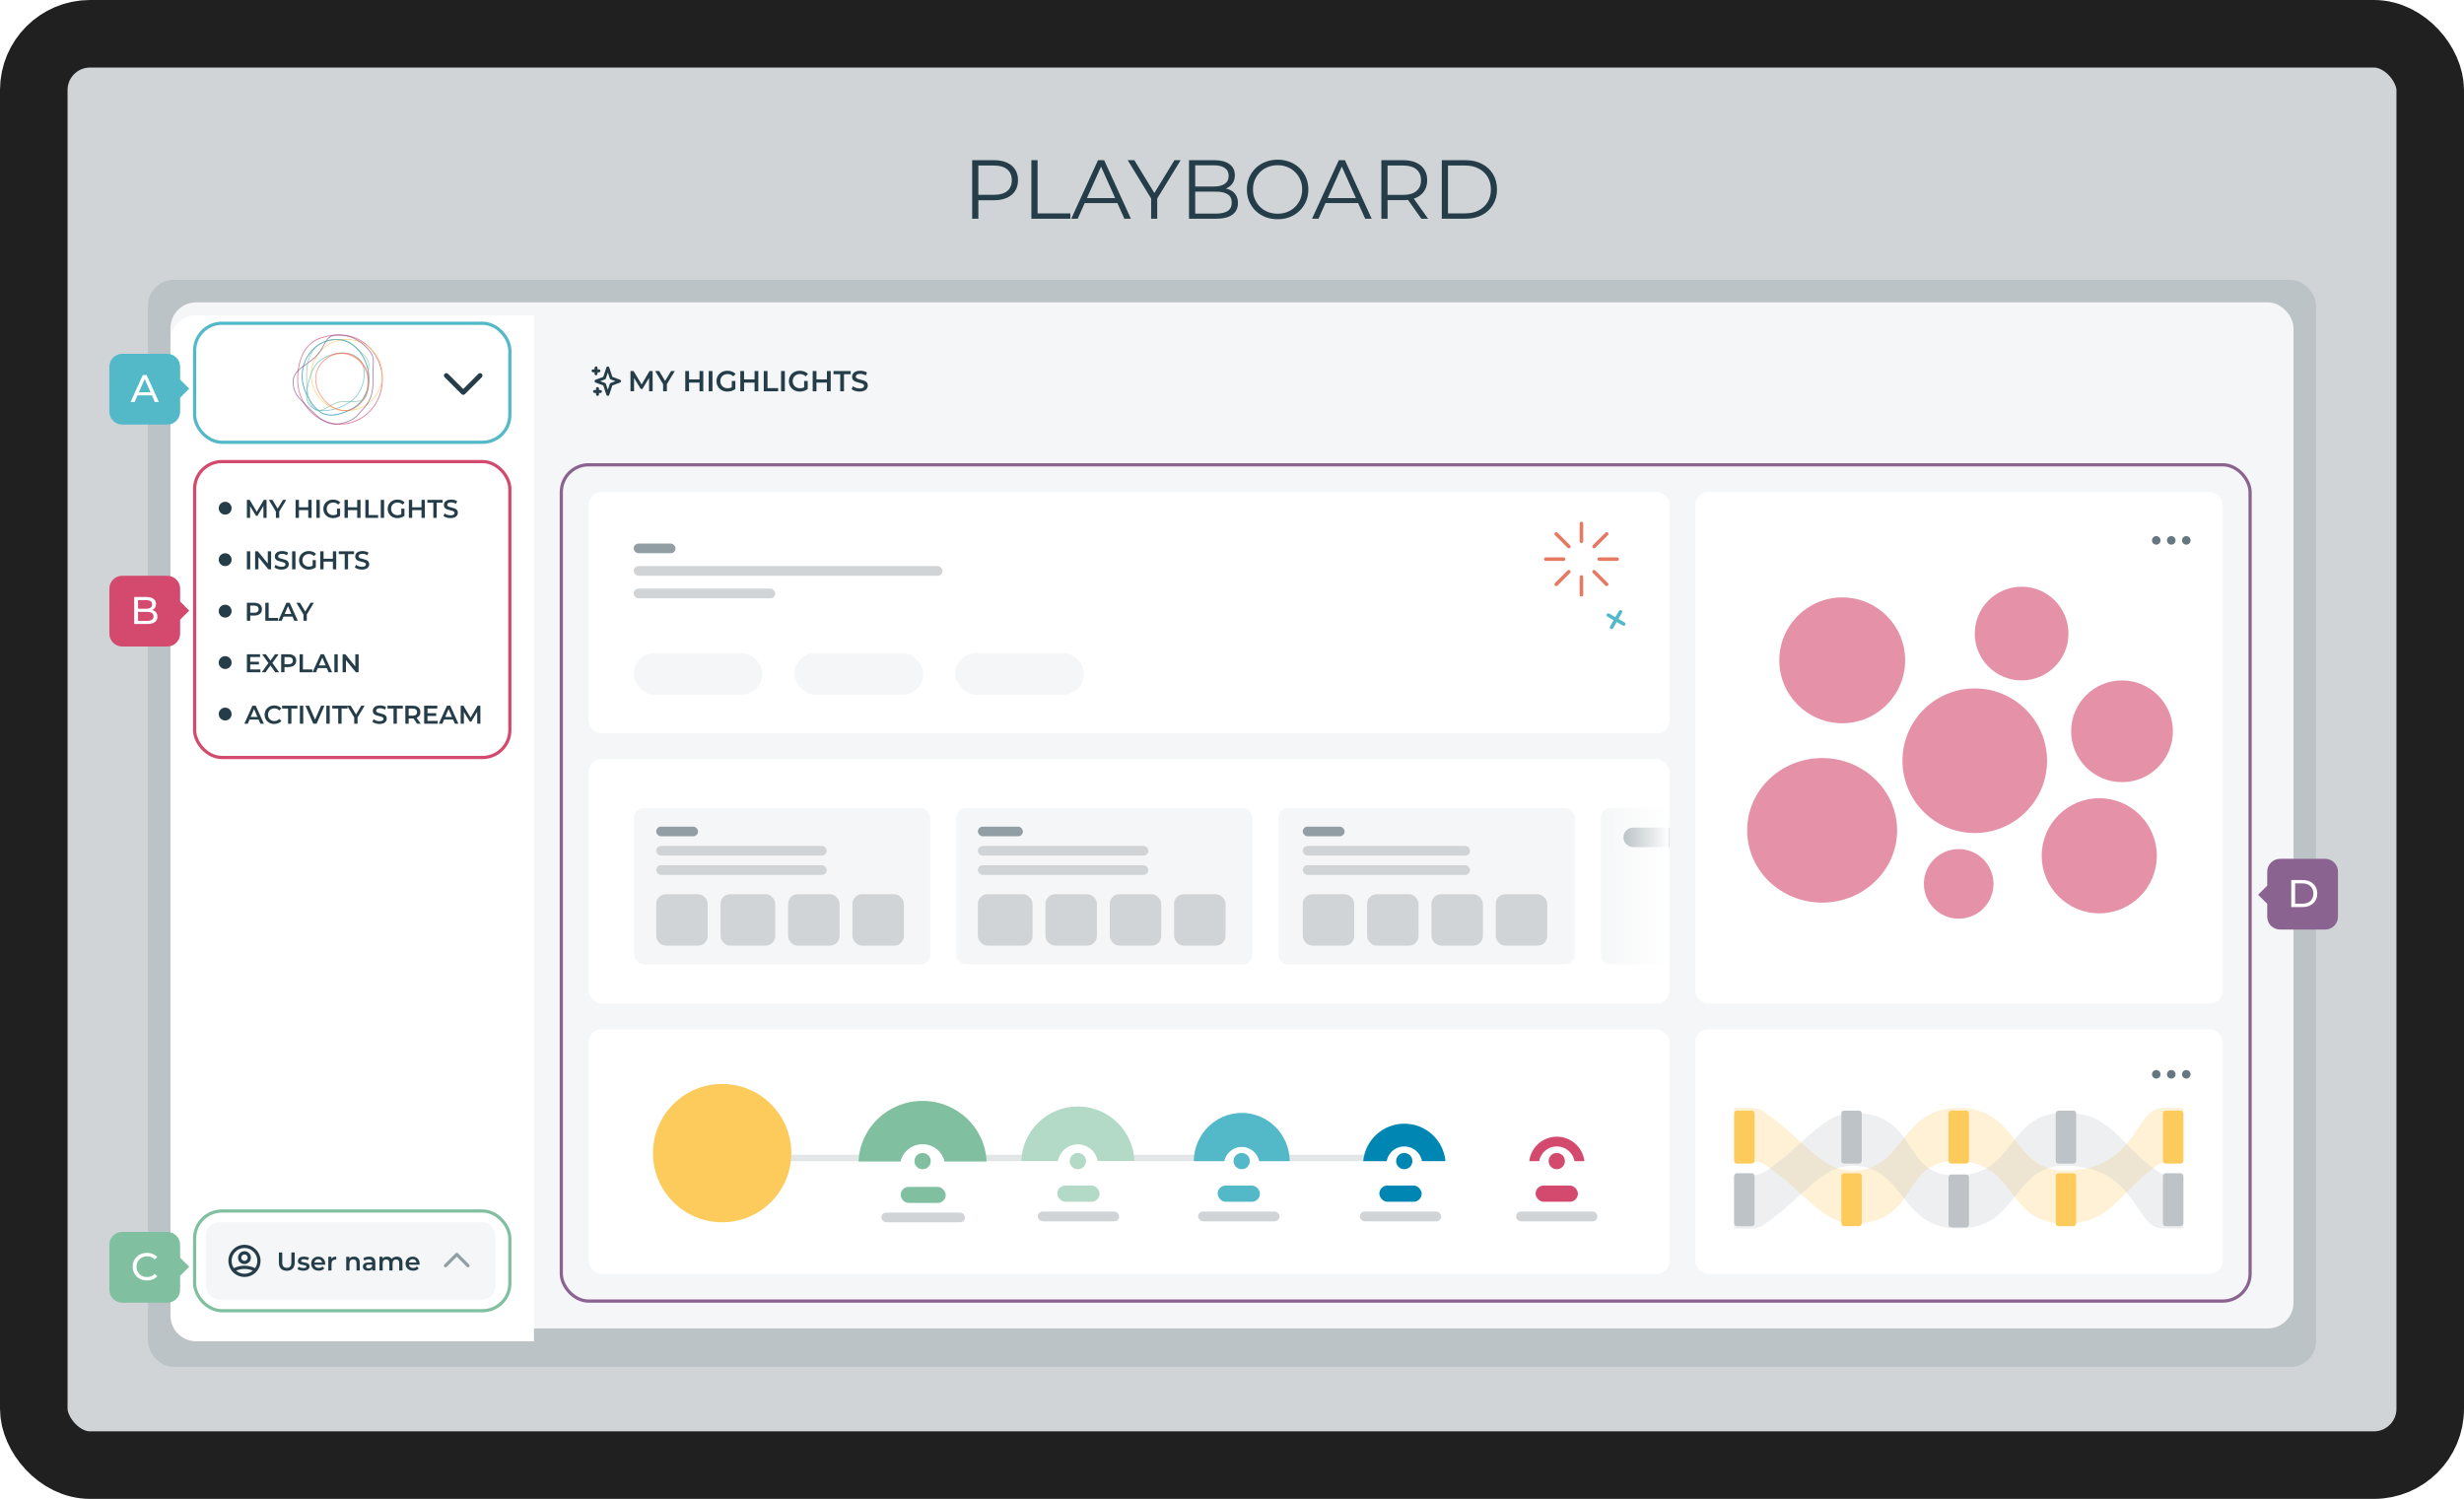 <svg width="766" height="466" viewBox="0 0 766 466" fill="none" xmlns="http://www.w3.org/2000/svg">
<g clip-path="url(#clip0_2134_7922)">
<g filter="url(#filter0_d_2134_7922)">
<rect x="15" y="15" width="735" height="437" rx="8" fill="#D0D4D7"/>
</g>
<rect x="10.5" y="10.5" width="745" height="445" rx="17.5" stroke="#202020" stroke-width="21"/>
<g opacity="0.18" filter="url(#filter1_f_2134_7922)">
<rect x="46" y="87" width="674" height="338" rx="8" fill="#66777F"/>
</g>
<rect x="53" y="94" width="660" height="319" rx="8" fill="#F5F6F7"/>
<path fill-rule="evenodd" clip-rule="evenodd" d="M722.828 289C725.038 289 726.828 287.209 726.828 285L726.828 271C726.828 268.791 725.038 267 722.828 267L708.828 267C706.619 267 704.828 268.791 704.828 271L704.828 275.343L702 278.172L704.828 281L704.828 285C704.828 287.209 706.619 289 708.828 289L722.828 289Z" fill="#8B6391"/>
<path d="M712.303 282V273.6H715.843C716.739 273.6 717.527 273.776 718.207 274.128C718.895 274.48 719.427 274.972 719.803 275.604C720.187 276.236 720.379 276.968 720.379 277.8C720.379 278.632 720.187 279.364 719.803 279.996C719.427 280.628 718.895 281.12 718.207 281.472C717.527 281.824 716.739 282 715.843 282H712.303ZM713.503 280.956H715.771C716.467 280.956 717.067 280.824 717.571 280.56C718.083 280.296 718.479 279.928 718.759 279.456C719.039 278.976 719.179 278.424 719.179 277.8C719.179 277.168 719.039 276.616 718.759 276.144C718.479 275.672 718.083 275.304 717.571 275.04C717.067 274.776 716.467 274.644 715.771 274.644H713.503V280.956Z" fill="white"/>
<g filter="url(#filter2_d_2134_7922)">
<path d="M53 102C53 97.582 56.582 94 61 94H166V413H61C56.582 413 53 409.418 53 405V102Z" fill="white"/>
</g>
<g opacity="0.984">
<g style="mix-blend-mode:multiply" opacity="0.71">
<path fill-rule="evenodd" clip-rule="evenodd" d="M96.295 127.899C98.789 130.525 102.172 132 105.7 132C109.229 132.01 112.615 130.533 115.104 127.9C118.908 123.896 120.046 117.875 117.987 112.643C115.929 107.412 111.079 104.001 105.7 104C104.042 104 102.392 104.194 100.93 104.564C99.203 104.997 97.794 105.651 96.743 106.508C95.252 107.721 94.124 109.416 93.386 111.539C92.732 113.426 92.4 115.6 92.4 118C92.4 121.713 93.801 125.273 96.295 127.899ZM100.988 104.833C102.432 104.47 104.061 104.277 105.7 104.277C110.973 104.277 115.727 107.621 117.745 112.749C119.762 117.877 118.646 123.779 114.917 127.704C111.188 131.628 105.58 132.801 100.709 130.677C95.837 128.552 92.662 123.548 92.662 117.997C92.662 115.633 92.989 113.491 93.633 111.634C94.353 109.56 95.453 107.909 96.902 106.727C97.923 105.893 99.297 105.258 100.988 104.833Z" fill="#D4496F"/>
</g>
<g style="mix-blend-mode:multiply" opacity="0.71">
<path fill-rule="evenodd" clip-rule="evenodd" d="M96.6 116.6C96.6 122.775 101.624 127.8 107.8 127.8C113.976 127.8 119 122.775 119 116.6C119 110.425 113.976 105.4 107.8 105.4C101.624 105.4 96.6 110.424 96.6 116.6ZM96.862 116.602C96.862 110.57 101.77 105.664 107.8 105.664C113.83 105.664 118.738 110.57 118.738 116.602C118.738 122.634 113.832 127.54 107.8 127.54C101.768 127.54 96.862 122.634 96.862 116.602Z" fill="#FCCB5A"/>
</g>
<g style="mix-blend-mode:multiply" opacity="0.71">
<path fill-rule="evenodd" clip-rule="evenodd" d="M102.446 131.722C103.085 131.907 103.747 132.001 104.411 132C105.889 132 107.489 131.553 109.38 130.637C110.486 130.1 111.276 129.19 112.112 128.225L112.126 128.21C112.434 127.853 112.753 127.485 113.091 127.135C116.098 124.013 116.231 120.366 116.098 116.265C116.068 115.336 116.112 114.542 116.151 113.841L116.151 113.84C116.268 111.72 116.346 110.319 114.255 108.149C111.456 105.24 108.605 104 104.732 104C102.277 104 101.501 105.441 100.516 107.27L100.515 107.272L100.511 107.28C99.96 108.299 99.334 109.457 98.295 110.529C97.394 111.466 96.306 112.237 95.254 112.983C93.112 114.499 91.088 115.932 91.005 118.486C90.893 121.968 92.569 123.624 94.887 125.914L94.892 125.919C94.936 125.963 94.981 126.007 95.025 126.052C95.421 126.444 95.829 126.848 96.254 127.288C98.731 129.859 100.583 131.185 102.446 131.722ZM100.749 107.398C101.692 105.653 102.436 104.276 104.732 104.276C106.662 104.276 108.25 104.57 109.73 105.204C111.234 105.848 112.653 106.875 114.067 108.342C116.074 110.424 116.003 111.703 115.886 113.822L115.886 113.823C115.846 114.529 115.802 115.33 115.833 116.272C115.894 118.145 115.917 120.129 115.522 121.981C115.1 123.943 114.27 125.517 112.903 126.935C112.561 127.29 112.239 127.661 111.928 128.02L111.926 128.023C111.104 128.971 110.327 129.866 109.267 130.382C106.572 131.694 104.491 132.026 102.516 131.456C100.701 130.933 98.884 129.628 96.441 127.093C95.975 126.609 95.53 126.169 95.098 125.743L95.075 125.719C92.804 123.476 91.164 121.855 91.273 118.495C91.35 116.083 93.318 114.689 95.4 113.215L95.405 113.211L95.407 113.209C96.47 112.457 97.568 111.679 98.487 110.726C99.534 109.641 100.164 108.479 100.721 107.451L100.746 107.404L100.749 107.398Z" fill="#895091"/>
</g>
<g style="mix-blend-mode:multiply" opacity="0.71">
<path fill-rule="evenodd" clip-rule="evenodd" d="M100.23 128.632C101.046 129.01 101.961 129.2 102.96 129.2C103.542 129.197 104.121 129.139 104.693 129.026C106.043 128.766 107.531 128.22 109.243 127.356C111.801 126.065 113.633 123.744 114.399 120.819C115.138 117.999 114.849 114.876 113.583 112.024C112.336 109.212 110.302 107.102 107.857 106.081C105.372 105.046 102.579 105.195 99.99 106.501C94.598 109.221 92.288 116.115 94.838 121.862C95.299 122.899 96.063 124.429 97.089 125.816C98.105 127.19 99.162 128.138 100.23 128.632ZM100.1 106.749C101.516 106.035 102.994 105.675 104.446 105.675C105.58 105.673 106.706 105.898 107.763 106.339C110.148 107.333 112.131 109.394 113.351 112.14C114.589 114.932 114.874 117.987 114.151 120.743C113.404 123.59 111.622 125.849 109.133 127.105C107.441 127.959 105.975 128.497 104.647 128.754C103.006 129.07 101.554 128.943 100.332 128.377C97.701 127.159 95.776 123.332 95.071 121.743C93.874 119.043 93.731 115.947 94.674 113.135C95.617 110.323 97.569 108.026 100.1 106.749Z" fill="#0085B1"/>
</g>
<g style="mix-blend-mode:multiply" opacity="0.71">
<path fill-rule="evenodd" clip-rule="evenodd" d="M97.301 126.893C97.847 127.549 98.443 127.8 99.074 127.8C100.049 127.8 101.109 127.202 102.209 126.582L102.239 126.565C103.532 125.829 105 124.994 106.536 124.994H107.628C110.741 125.007 112.456 125.012 113.412 124.001C114.321 123.042 114.484 121.21 114.484 117.946C114.484 116.837 114.585 115.953 114.674 115.172L114.674 115.169L114.674 115.168C114.898 113.207 115.033 112.027 113.162 110.237C112.828 109.917 112.489 109.577 112.161 109.249L112.153 109.241C110.269 107.352 108.321 105.4 105.542 105.4C102.082 105.4 99.46 106.345 97.749 108.216C96.058 110.064 95.2 112.881 95.2 116.59C95.2 119.31 95.2 124.372 97.301 126.893ZM95.458 116.59C95.458 109.242 98.757 105.67 105.542 105.67C108.219 105.67 110.129 107.584 111.976 109.436L111.977 109.436L112.016 109.475C112.335 109.795 112.665 110.125 112.991 110.437C114.763 112.131 114.641 113.197 114.42 115.134C114.33 115.922 114.228 116.817 114.228 117.943C114.228 121.062 114.069 122.919 113.232 123.805C112.35 124.737 110.676 124.731 107.633 124.72L107.629 124.72C107.283 124.717 106.917 124.717 106.536 124.717C104.939 124.717 103.444 125.566 102.125 126.316L102.116 126.321L102.112 126.323C101.205 126.839 100.349 127.325 99.571 127.48C98.73 127.649 98.069 127.405 97.493 126.712C95.458 124.27 95.458 119.273 95.458 116.59Z" fill="#80BFA0"/>
</g>
<g style="mix-blend-mode:multiply" opacity="0.71">
<path fill-rule="evenodd" clip-rule="evenodd" d="M96.364 126.303C97.365 127.293 98.85 127.8 100.67 127.8C101.554 127.793 102.436 127.69 103.298 127.493C105.944 126.912 108.579 125.571 110.176 123.993C111.747 122.44 112.905 120.098 113.274 117.726C113.681 115.113 113.095 112.873 111.624 111.419C110.166 109.979 107.805 109.349 105.146 109.691C102.668 110.01 100.259 111.118 98.702 112.657C97.884 113.461 97.25 114.431 96.845 115.499C95.68 118.56 94.069 124.035 96.364 126.303ZM105.182 109.947C105.633 109.888 106.087 109.859 106.542 109.858C108.549 109.859 110.292 110.469 111.437 111.604C112.848 112.998 113.408 115.158 113.014 117.688C112.653 120.008 111.522 122.297 109.989 123.812C108.428 125.355 105.842 126.67 103.244 127.241C102.4 127.435 101.538 127.536 100.672 127.545C98.402 127.545 97.155 126.717 96.551 126.121C95.585 125.165 95.258 123.476 95.585 121.102C95.862 119.093 96.557 116.994 97.091 115.59C97.484 114.556 98.097 113.618 98.889 112.839C100.407 111.34 102.759 110.259 105.182 109.947ZM106.542 109.858C106.542 109.858 106.542 109.858 106.542 109.858H106.54C106.541 109.858 106.541 109.858 106.542 109.858Z" fill="#53B8C8"/>
</g>
<g style="mix-blend-mode:multiply" opacity="0.71">
<path fill-rule="evenodd" clip-rule="evenodd" d="M106.52 127.767C106.742 127.789 106.963 127.8 107.181 127.8C109.034 127.8 110.745 127.004 112.164 125.465C114.398 123.16 115.302 119.726 114.527 116.493C113.753 113.259 111.42 110.734 108.433 109.895C105.446 109.056 102.274 110.036 100.145 112.454C98.56 114.17 97.83 116.288 98.033 118.58C98.225 120.718 99.243 122.887 100.898 124.68C102.554 126.473 104.551 127.569 106.52 127.767ZM100.323 112.649C101.866 110.968 103.966 110.025 106.154 110.031L106.155 110.033C109.491 110.033 112.498 112.208 113.774 115.544C115.05 118.881 114.344 122.721 111.985 125.274C110.454 126.931 108.574 127.7 106.542 127.496C104.632 127.302 102.693 126.237 101.076 124.486C99.46 122.736 98.468 120.629 98.284 118.553C98.088 116.348 98.793 114.306 100.323 112.649Z" fill="#FF6E4D"/>
</g>
</g>
<path d="M302.226 68V49.8H309.038C310.58 49.8 311.906 50.051 313.016 50.554C314.125 51.039 314.974 51.75 315.564 52.686C316.17 53.605 316.474 54.723 316.474 56.04C316.474 57.323 316.17 58.432 315.564 59.368C314.974 60.287 314.125 60.997 313.016 61.5C311.906 62.003 310.58 62.254 309.038 62.254H303.292L304.15 61.344V68H302.226ZM304.15 61.5L303.292 60.564H308.986C310.806 60.564 312.184 60.174 313.12 59.394C314.073 58.597 314.55 57.479 314.55 56.04C314.55 54.584 314.073 53.457 313.12 52.66C312.184 51.863 310.806 51.464 308.986 51.464H303.292L304.15 50.554V61.5ZM320.634 68V49.8H322.558V66.336H332.75V68H320.634ZM333.032 68L341.352 49.8H343.25L351.57 68H349.542L341.898 50.918H342.678L335.034 68H333.032ZM336.308 63.138L336.88 61.578H347.462L348.034 63.138H336.308ZM357.857 68V61.24L358.299 62.436L350.577 49.8H352.631L359.417 60.902H358.325L365.111 49.8H367.035L359.313 62.436L359.755 61.24V68H357.857ZM369.638 68V49.8H377.49C379.518 49.8 381.086 50.207 382.196 51.022C383.322 51.837 383.886 52.989 383.886 54.48C383.886 55.468 383.652 56.3 383.184 56.976C382.733 57.652 382.109 58.163 381.312 58.51C380.532 58.857 379.674 59.03 378.738 59.03L379.18 58.406C380.341 58.406 381.338 58.588 382.17 58.952C383.019 59.299 383.678 59.827 384.146 60.538C384.614 61.231 384.848 62.098 384.848 63.138C384.848 64.681 384.276 65.877 383.132 66.726C382.005 67.575 380.298 68 378.01 68H369.638ZM371.562 66.414H377.984C379.578 66.414 380.8 66.145 381.65 65.608C382.499 65.053 382.924 64.178 382.924 62.982C382.924 61.803 382.499 60.945 381.65 60.408C380.8 59.853 379.578 59.576 377.984 59.576H371.354V57.99H377.36C378.816 57.99 379.942 57.713 380.74 57.158C381.554 56.603 381.962 55.78 381.962 54.688C381.962 53.579 381.554 52.755 380.74 52.218C379.942 51.663 378.816 51.386 377.36 51.386H371.562V66.414ZM397.195 68.156C395.826 68.156 394.552 67.931 393.373 67.48C392.212 67.012 391.198 66.362 390.331 65.53C389.482 64.681 388.815 63.701 388.329 62.592C387.861 61.465 387.627 60.235 387.627 58.9C387.627 57.565 387.861 56.343 388.329 55.234C388.815 54.107 389.482 53.128 390.331 52.296C391.198 51.447 392.212 50.797 393.373 50.346C394.535 49.878 395.809 49.644 397.195 49.644C398.565 49.644 399.83 49.878 400.991 50.346C402.153 50.797 403.158 51.438 404.007 52.27C404.874 53.102 405.541 54.081 406.009 55.208C406.495 56.335 406.737 57.565 406.737 58.9C406.737 60.235 406.495 61.465 406.009 62.592C405.541 63.719 404.874 64.698 404.007 65.53C403.158 66.362 402.153 67.012 400.991 67.48C399.83 67.931 398.565 68.156 397.195 68.156ZM397.195 66.44C398.287 66.44 399.293 66.258 400.211 65.894C401.147 65.513 401.953 64.984 402.629 64.308C403.323 63.615 403.86 62.817 404.241 61.916C404.623 60.997 404.813 59.992 404.813 58.9C404.813 57.808 404.623 56.811 404.241 55.91C403.86 54.991 403.323 54.194 402.629 53.518C401.953 52.825 401.147 52.296 400.211 51.932C399.293 51.551 398.287 51.36 397.195 51.36C396.103 51.36 395.089 51.551 394.153 51.932C393.217 52.296 392.403 52.825 391.709 53.518C391.033 54.194 390.496 54.991 390.097 55.91C389.716 56.811 389.525 57.808 389.525 58.9C389.525 59.975 389.716 60.971 390.097 61.89C390.496 62.809 391.033 63.615 391.709 64.308C392.403 64.984 393.217 65.513 394.153 65.894C395.089 66.258 396.103 66.44 397.195 66.44ZM407.884 68L416.204 49.8H418.102L426.422 68H424.394L416.75 50.918H417.53L409.886 68H407.884ZM411.16 63.138L411.732 61.578H422.314L422.886 63.138H411.16ZM429.433 68V49.8H436.245C437.787 49.8 439.113 50.051 440.223 50.554C441.332 51.039 442.181 51.75 442.771 52.686C443.377 53.605 443.681 54.723 443.681 56.04C443.681 57.323 443.377 58.432 442.771 59.368C442.181 60.287 441.332 60.997 440.223 61.5C439.113 61.985 437.787 62.228 436.245 62.228H430.499L431.357 61.344V68H429.433ZM441.861 68L437.181 61.396H439.261L443.967 68H441.861ZM431.357 61.5L430.499 60.59H436.193C438.013 60.59 439.391 60.191 440.327 59.394C441.28 58.597 441.757 57.479 441.757 56.04C441.757 54.584 441.28 53.457 440.327 52.66C439.391 51.863 438.013 51.464 436.193 51.464H430.499L431.357 50.554V61.5ZM448.222 68V49.8H455.632C457.573 49.8 459.272 50.19 460.728 50.97C462.201 51.733 463.345 52.799 464.16 54.168C464.974 55.537 465.382 57.115 465.382 58.9C465.382 60.685 464.974 62.263 464.16 63.632C463.345 65.001 462.201 66.076 460.728 66.856C459.272 67.619 457.573 68 455.632 68H448.222ZM450.146 66.336H455.528C457.14 66.336 458.535 66.024 459.714 65.4C460.91 64.759 461.837 63.883 462.496 62.774C463.154 61.647 463.484 60.356 463.484 58.9C463.484 57.427 463.154 56.135 462.496 55.026C461.837 53.917 460.91 53.05 459.714 52.426C458.535 51.785 457.14 51.464 455.528 51.464H450.146V66.336Z" fill="#243D48"/>
<g filter="url(#filter3_d_2134_7922)">
<rect x="183" y="153" width="336" height="75" rx="4" fill="white"/>
</g>
<path fill-rule="evenodd" clip-rule="evenodd" d="M505.262 194.283C505.109 194.548 504.77 194.639 504.505 194.486L499.706 191.715C499.441 191.562 499.35 191.223 499.503 190.958C499.656 190.693 499.995 190.603 500.26 190.756L505.059 193.526C505.324 193.679 505.415 194.018 505.262 194.283Z" fill="#53B9C9"/>
<path fill-rule="evenodd" clip-rule="evenodd" d="M504.045 189.741C504.31 189.895 504.401 190.233 504.248 190.498L501.477 195.297C501.324 195.562 500.985 195.653 500.72 195.5C500.455 195.347 500.365 195.008 500.518 194.743L503.288 189.944C503.441 189.679 503.78 189.588 504.045 189.741Z" fill="#53B9C9"/>
<path fill-rule="evenodd" clip-rule="evenodd" d="M491.637 162.19C491.943 162.19 492.191 162.439 492.191 162.745L492.191 168.286C492.191 168.592 491.943 168.84 491.637 168.84C491.331 168.84 491.083 168.592 491.083 168.286L491.083 162.745C491.083 162.439 491.331 162.19 491.637 162.19Z" fill="#E67962"/>
<path fill-rule="evenodd" clip-rule="evenodd" d="M491.637 178.814C491.943 178.814 492.191 179.063 492.191 179.369L492.191 184.91C492.191 185.216 491.943 185.464 491.637 185.464C491.331 185.464 491.083 185.216 491.083 184.91L491.083 179.369C491.083 179.063 491.331 178.814 491.637 178.814Z" fill="#E67962"/>
<path fill-rule="evenodd" clip-rule="evenodd" d="M503.274 173.827C503.274 174.133 503.026 174.381 502.72 174.381L497.178 174.381C496.872 174.381 496.624 174.133 496.624 173.827C496.624 173.521 496.872 173.273 497.178 173.273L502.72 173.273C503.026 173.273 503.274 173.521 503.274 173.827Z" fill="#E67962"/>
<path fill-rule="evenodd" clip-rule="evenodd" d="M486.65 173.827C486.65 174.133 486.402 174.381 486.096 174.381L480.554 174.381C480.248 174.381 480 174.133 480 173.827C480 173.521 480.248 173.273 480.554 173.273L486.096 173.273C486.402 173.273 486.65 173.521 486.65 173.827Z" fill="#E67962"/>
<path fill-rule="evenodd" clip-rule="evenodd" d="M499.866 165.599C500.082 165.815 500.082 166.166 499.866 166.383L495.947 170.301C495.731 170.517 495.38 170.517 495.164 170.301C494.947 170.085 494.947 169.734 495.164 169.517L499.082 165.599C499.298 165.382 499.649 165.382 499.866 165.599Z" fill="#E67962"/>
<path fill-rule="evenodd" clip-rule="evenodd" d="M488.111 177.354C488.327 177.57 488.327 177.921 488.111 178.137L484.192 182.056C483.976 182.272 483.625 182.272 483.409 182.056C483.192 181.839 483.192 181.489 483.409 181.272L487.327 177.354C487.543 177.137 487.894 177.137 488.111 177.354Z" fill="#E67962"/>
<path fill-rule="evenodd" clip-rule="evenodd" d="M499.865 182.056C499.649 182.272 499.298 182.272 499.082 182.056L495.163 178.138C494.947 177.921 494.947 177.57 495.163 177.354C495.38 177.137 495.731 177.137 495.947 177.354L499.865 181.272C500.082 181.489 500.082 181.84 499.865 182.056Z" fill="#E67962"/>
<path fill-rule="evenodd" clip-rule="evenodd" d="M488.111 170.301C487.894 170.517 487.543 170.517 487.327 170.301L483.409 166.383C483.192 166.166 483.192 165.815 483.409 165.599C483.625 165.383 483.976 165.383 484.192 165.599L488.111 169.517C488.327 169.734 488.327 170.085 488.111 170.301Z" fill="#E67962"/>
<g filter="url(#filter4_d_2134_7922)">
<rect x="183" y="236" width="336" height="76" rx="4" fill="white"/>
</g>
<g filter="url(#filter5_d_2134_7922)">
<rect x="183" y="320" width="336" height="76" rx="4" fill="white"/>
</g>
<g filter="url(#filter6_d_2134_7922)">
<rect x="527" y="320" width="164" height="76" rx="4" fill="white"/>
</g>
<g filter="url(#filter7_d_2134_7922)">
<rect x="527" y="153" width="164" height="159" rx="4" fill="white"/>
</g>
<circle cx="572.704" cy="205.295" r="19.561" fill="#E592A9"/>
<circle cx="659.687" cy="227.353" r="15.815" fill="#E592A9"/>
<ellipse cx="566.461" cy="258.151" rx="23.306" ry="22.474" fill="#E592A9"/>
<circle cx="613.906" cy="236.509" r="22.474" fill="#E592A9"/>
<circle cx="628.473" cy="196.971" r="14.566" fill="#E592A9"/>
<circle cx="608.912" cy="274.798" r="10.821" fill="#E592A9"/>
<circle cx="652.612" cy="266.058" r="17.896" fill="#E592A9"/>
<path opacity="0.25" fill-rule="evenodd" clip-rule="evenodd" d="M539.107 360.938C539.107 360.938 545.732 359.911 549.601 362.654C561.22 370.892 566.923 380.409 575.979 380.409C597.355 380.409 590.283 360.222 608.929 360.938C627.221 361.642 623.623 380.409 641.878 380.409C656.936 380.409 658.651 370.316 670.905 362.141C674.14 359.983 678.75 360.938 678.75 360.938V344.464C678.75 344.464 678.75 344.464 672.402 344.464C663.177 344.464 664.748 363.934 641.878 363.934C625.321 363.934 627.666 344.464 608.929 344.464C590.192 344.464 592.385 363.934 575.979 363.934C565.907 363.934 561.887 355.065 548.08 345.419C545.817 343.837 539.107 344.464 539.107 344.464V360.938Z" fill="#FDCB5B"/>
<path opacity="0.25" fill-rule="evenodd" clip-rule="evenodd" d="M539.107 365.447C539.107 365.447 545.732 366.474 549.601 363.731C561.22 355.494 566.923 345.977 575.979 345.977C597.355 345.977 590.283 366.164 608.929 365.447C627.221 364.744 623.623 345.977 641.878 345.977C656.936 345.977 658.651 356.069 670.905 364.244C674.14 366.402 678.75 365.447 678.75 365.447V381.922C678.75 381.922 678.75 381.922 672.402 381.922C663.177 381.922 664.748 362.451 641.878 362.451C625.321 362.451 627.665 381.922 608.929 381.922C590.192 381.922 592.385 362.451 575.979 362.451C565.907 362.451 561.887 371.32 548.08 380.967C545.817 382.548 539.107 381.922 539.107 381.922V365.447Z" fill="#BDC3C6"/>
<rect width="6.347" height="16.475" rx="0.858" transform="matrix(1 0 0 -1 539.107 381.228)" fill="#BDC3C6"/>
<rect width="6.347" height="16.475" rx="0.858" transform="matrix(1 0 0 -1 539.107 361.758)" fill="#FDCB5B"/>
<rect width="6.347" height="16.475" rx="0.858" transform="matrix(1 0 0 -1 572.431 381.228)" fill="#FDCB5B"/>
<rect width="6.347" height="16.475" rx="0.858" transform="matrix(1 0 0 -1 572.431 361.758)" fill="#BDC3C6"/>
<rect width="6.347" height="16.475" rx="0.858" transform="matrix(1 0 0 -1 605.755 361.758)" fill="#FDCB5B"/>
<rect width="6.347" height="16.475" rx="0.858" transform="matrix(1 0 0 -1 605.755 381.613)" fill="#BDC3C6"/>
<rect width="6.347" height="16.475" rx="0.858" transform="matrix(1 0 0 -1 639.079 381.228)" fill="#FDCB5B"/>
<rect width="6.347" height="16.475" rx="0.858" transform="matrix(1 0 0 -1 639.079 361.758)" fill="#BDC3C6"/>
<rect width="6.347" height="16.475" rx="0.858" transform="matrix(1 0 0 -1 672.403 381.228)" fill="#BDC3C6"/>
<rect width="6.347" height="16.475" rx="0.858" transform="matrix(1 0 0 -1 672.403 361.758)" fill="#FDCB5B"/>
<line x1="234" y1="360" x2="442" y2="360" stroke="#E3E6E7" stroke-width="2"/>
<circle cx="224.5" cy="358.5" r="21.5" fill="#FDCB5B"/>
<rect x="197.083" y="251.214" width="92.083" height="48.571" rx="3" fill="#F5F6F7"/>
<rect x="297.262" y="251.214" width="92.083" height="48.571" rx="3" fill="#F5F6F7"/>
<rect x="397.44" y="251.214" width="92.083" height="48.571" rx="3" fill="#F5F6F7"/>
<rect x="197" y="203" width="40" height="13" rx="6.5" fill="#F5F6F7"/>
<rect x="247" y="203" width="40" height="13" rx="6.5" fill="#F5F6F7"/>
<rect x="297" y="203" width="40" height="13" rx="6.5" fill="#F5F6F7"/>
<path fill-rule="evenodd" clip-rule="evenodd" d="M306.693 361.104H266.905C267.293 350.633 276.051 342.262 286.799 342.262C297.547 342.262 306.305 350.633 306.693 361.104Z" fill="#80C0A1"/>
<path fill-rule="evenodd" clip-rule="evenodd" d="M293.826 362.5H279.773C279.91 358.737 283.003 355.729 286.799 355.729C290.596 355.729 293.689 358.737 293.826 362.5Z" fill="white"/>
<circle cx="286.808" cy="360.982" r="2.53" fill="#80C0A1"/>
<rect x="280" y="369" width="14" height="5" rx="2.5" fill="#80C0A1"/>
<rect x="274" y="377" width="26" height="3" rx="1.5" fill="#D0D4D7"/>
<rect x="204" y="257" width="13" height="3" rx="1.5" fill="#919EA3"/>
<rect x="197" y="169" width="13" height="3" rx="1.5" fill="#919EA3"/>
<rect x="304" y="257" width="14" height="3" rx="1.5" fill="#919EA3"/>
<rect x="405" y="257" width="13" height="3" rx="1.5" fill="#919EA3"/>
<rect x="204" y="263" width="53" height="3" rx="1.5" fill="#D0D4D7"/>
<rect x="197" y="176" width="96" height="3" rx="1.5" fill="#D0D4D7"/>
<rect x="304" y="263" width="53" height="3" rx="1.5" fill="#D0D4D7"/>
<rect x="405" y="263" width="52" height="3" rx="1.5" fill="#D0D4D7"/>
<rect x="204" y="269" width="53" height="3" rx="1.5" fill="#D0D4D7"/>
<rect x="197" y="183" width="44" height="3" rx="1.5" fill="#D0D4D7"/>
<rect x="304" y="269" width="53" height="3" rx="1.5" fill="#D0D4D7"/>
<rect x="405" y="269" width="52" height="3" rx="1.5" fill="#D0D4D7"/>
<path fill-rule="evenodd" clip-rule="evenodd" d="M317.5 360.935H352.649C352.306 351.524 344.569 344 335.074 344C325.58 344 317.843 351.524 317.5 360.935Z" fill="#B3D9C7"/>
<path fill-rule="evenodd" clip-rule="evenodd" d="M341.333 361.8H328.817C328.939 358.449 331.694 355.77 335.075 355.77C338.456 355.77 341.211 358.449 341.333 361.8Z" fill="white"/>
<circle cx="335.084" cy="360.982" r="2.53" fill="#B3D9C7"/>
<rect x="328.687" y="368.571" width="13.155" height="5.06" rx="2.53" fill="#B3D9C7"/>
<rect x="322.616" y="376.667" width="25.298" height="3.036" rx="1.518" fill="#D0D4D7"/>
<path fill-rule="evenodd" clip-rule="evenodd" d="M371.122 361H400.953C400.879 352.703 394.23 346 386.037 346C377.845 346 371.195 352.703 371.122 361Z" fill="#53B9C9"/>
<path fill-rule="evenodd" clip-rule="evenodd" d="M380.5 362H391.575C391.467 358.99 389.029 356.584 386.037 356.584C383.046 356.584 380.608 358.99 380.5 362Z" fill="white"/>
<circle cx="386.01" cy="360.982" r="2.53" fill="#53B9C9"/>
<rect x="378.538" y="368.571" width="13.155" height="5.06" rx="2.53" fill="#53B9C9"/>
<rect x="372.467" y="376.667" width="25.298" height="3.036" rx="1.518" fill="#D0D4D7"/>
<path fill-rule="evenodd" clip-rule="evenodd" d="M449.363 361H423.795C424.392 354.464 429.888 349.345 436.579 349.345C443.271 349.345 448.766 354.464 449.363 361Z" fill="#0086B2"/>
<path fill-rule="evenodd" clip-rule="evenodd" d="M431.005 361.8H442.154C442.045 358.815 439.591 356.429 436.579 356.429C433.568 356.429 431.113 358.815 431.005 361.8Z" fill="white"/>
<circle cx="436.552" cy="360.982" r="2.53" fill="#0086B2"/>
<rect x="428.81" y="368.571" width="13.155" height="5.06" rx="2.53" fill="#0086B2"/>
<rect x="422.738" y="376.667" width="25.298" height="3.036" rx="1.518" fill="#D0D4D7"/>
<path fill-rule="evenodd" clip-rule="evenodd" d="M492.56 361H475.412C475.92 356.715 479.565 353.393 483.986 353.393C488.407 353.393 492.052 356.715 492.56 361Z" fill="#D44A6F"/>
<path fill-rule="evenodd" clip-rule="evenodd" d="M478.411 361.8H489.561C489.452 358.815 486.998 356.428 483.986 356.428C480.974 356.428 478.52 358.815 478.411 361.8Z" fill="white"/>
<circle cx="483.958" cy="360.982" r="2.53" fill="#D44A6F"/>
<rect x="477.381" y="368.571" width="13.155" height="5.06" rx="2.53" fill="#D44A6F"/>
<rect x="471.31" y="376.667" width="25.298" height="3.036" rx="1.518" fill="#D0D4D7"/>
<path d="M497.619 254.214C497.619 252.558 498.962 251.214 500.619 251.214H518.869V299.786H500.619C498.962 299.786 497.619 298.443 497.619 296.786V254.214Z" fill="#F5F6F7"/>
<path d="M504.702 260.321C504.702 258.645 506.062 257.286 507.738 257.286H518.869V263.357H507.738C506.062 263.357 504.702 261.998 504.702 260.321Z" fill="#919EA3"/>
<rect x="492.56" y="239.071" width="26.309" height="72.857" rx="4" fill="url(#paint0_linear_2134_7922)"/>
<rect x="204" y="278" width="16" height="16" rx="3" fill="#D0D4D7"/>
<rect x="304" y="278" width="17" height="16" rx="3" fill="#D0D4D7"/>
<rect x="405" y="278" width="16" height="16" rx="3" fill="#D0D4D7"/>
<rect x="224" y="278" width="17" height="16" rx="3" fill="#D0D4D7"/>
<rect x="325" y="278" width="16" height="16" rx="3" fill="#D0D4D7"/>
<rect x="425" y="278" width="16" height="16" rx="3" fill="#D0D4D7"/>
<rect x="245" y="278" width="16" height="16" rx="3" fill="#D0D4D7"/>
<rect x="345" y="278" width="16" height="16" rx="3" fill="#D0D4D7"/>
<rect x="445" y="278" width="16" height="16" rx="3" fill="#D0D4D7"/>
<rect x="265" y="278" width="16" height="16" rx="3" fill="#D0D4D7"/>
<rect x="365" y="278" width="16" height="16" rx="3" fill="#D0D4D7"/>
<rect x="465" y="278" width="16" height="16" rx="3" fill="#D0D4D7"/>
<path fill-rule="evenodd" clip-rule="evenodd" d="M669 334C669 333.263 669.597 332.667 670.333 332.667C671.07 332.667 671.667 333.263 671.667 334C671.667 334.736 671.07 335.333 670.333 335.333C669.597 335.333 669 334.736 669 334ZM673.667 334C673.667 333.263 674.264 332.667 675 332.667C675.736 332.667 676.333 333.263 676.333 334C676.333 334.736 675.736 335.333 675 335.333C674.264 335.333 673.667 334.736 673.667 334ZM678.333 334C678.333 333.263 678.93 332.667 679.667 332.667C680.403 332.667 681 333.263 681 334C681 334.736 680.403 335.333 679.667 335.333C678.93 335.333 678.333 334.736 678.333 334Z" fill="#66777F"/>
<path fill-rule="evenodd" clip-rule="evenodd" d="M669 168C669 167.263 669.597 166.667 670.333 166.667C671.07 166.667 671.667 167.263 671.667 168C671.667 168.736 671.07 169.333 670.333 169.333C669.597 169.333 669 168.736 669 168ZM673.667 168C673.667 167.263 674.264 166.667 675 166.667C675.736 166.667 676.333 167.263 676.333 168C676.333 168.736 675.736 169.333 675 169.333C674.264 169.333 673.667 168.736 673.667 168ZM678.333 168C678.333 167.263 678.93 166.667 679.667 166.667C680.403 166.667 681 167.263 681 168C681 168.736 680.403 169.333 679.667 169.333C678.93 169.333 678.333 168.736 678.333 168Z" fill="#66777F"/>
<path fill-rule="evenodd" clip-rule="evenodd" d="M138.22 116.22C138.513 115.927 138.987 115.927 139.28 116.22L144 120.939L148.72 116.22C149.013 115.927 149.487 115.927 149.78 116.22C150.073 116.513 150.073 116.987 149.78 117.28L144.53 122.53C144.237 122.823 143.763 122.823 143.47 122.53L138.22 117.28C137.927 116.987 137.927 116.513 138.22 116.22Z" fill="#243D48"/>
<rect x="174.5" y="144.5" width="525" height="260" rx="8.5" stroke="#8B6391"/>
<rect x="60.5" y="100.5" width="98" height="37" rx="8.5" stroke="#53B9C9"/>
<rect x="60.5" y="376.5" width="98" height="31" rx="8.5" stroke="#80C0A1"/>
<path fill-rule="evenodd" clip-rule="evenodd" d="M38 383C35.791 383 34 384.791 34 387V401C34 403.209 35.791 405 38 405H52C54.209 405 56 403.209 56 401V396.657L58.828 393.828L56 391V387C56 384.791 54.209 383 52 383H38Z" fill="#80C0A1"/>
<path d="M45.68 398.096C45.04 398.096 44.448 397.992 43.904 397.784C43.368 397.568 42.9 397.268 42.5 396.884C42.108 396.492 41.8 396.036 41.576 395.516C41.352 394.996 41.24 394.424 41.24 393.8C41.24 393.176 41.352 392.604 41.576 392.084C41.8 391.564 42.112 391.112 42.512 390.728C42.912 390.336 43.38 390.036 43.916 389.828C44.46 389.612 45.052 389.504 45.692 389.504C46.34 389.504 46.936 389.616 47.48 389.84C48.032 390.056 48.5 390.38 48.884 390.812L48.104 391.568C47.784 391.232 47.424 390.984 47.024 390.824C46.624 390.656 46.196 390.572 45.74 390.572C45.268 390.572 44.828 390.652 44.42 390.812C44.02 390.972 43.672 391.196 43.376 391.484C43.08 391.772 42.848 392.116 42.68 392.516C42.52 392.908 42.44 393.336 42.44 393.8C42.44 394.264 42.52 394.696 42.68 395.096C42.848 395.488 43.08 395.828 43.376 396.116C43.672 396.404 44.02 396.628 44.42 396.788C44.828 396.948 45.268 397.028 45.74 397.028C46.196 397.028 46.624 396.948 47.024 396.788C47.424 396.62 47.784 396.364 48.104 396.02L48.884 396.776C48.5 397.208 48.032 397.536 47.48 397.76C46.936 397.984 46.336 398.096 45.68 398.096Z" fill="white"/>
<path fill-rule="evenodd" clip-rule="evenodd" d="M38 110C35.791 110 34 111.791 34 114V128C34 130.209 35.791 132 38 132H52C54.209 132 56 130.209 56 128V123.657L58.828 120.828L56 118V114C56 111.791 54.209 110 52 110H38Z" fill="#53B9C9"/>
<path d="M40.593 125L44.398 116.6H45.586L49.401 125H48.142L44.745 117.272H45.225L41.83 125H40.593ZM42.214 122.9L42.538 121.94H47.266L47.614 122.9H42.214Z" fill="white"/>
<path fill-rule="evenodd" clip-rule="evenodd" d="M38 179C35.791 179 34 180.791 34 183V197C34 199.209 35.791 201 38 201H52C54.209 201 56 199.209 56 197V192.657L58.828 189.828L56 187V183C56 180.791 54.209 179 52 179H38Z" fill="#D44A6F"/>
<path d="M41.719 194V185.6H45.487C46.455 185.6 47.199 185.796 47.719 186.188C48.239 186.572 48.499 187.1 48.499 187.772C48.499 188.228 48.395 188.612 48.187 188.924C47.987 189.236 47.715 189.476 47.371 189.644C47.027 189.812 46.655 189.896 46.255 189.896L46.471 189.536C46.951 189.536 47.375 189.62 47.743 189.788C48.111 189.956 48.403 190.204 48.619 190.532C48.835 190.852 48.943 191.252 48.943 191.732C48.943 192.452 48.671 193.012 48.127 193.412C47.591 193.804 46.791 194 45.727 194H41.719ZM42.919 193.028H45.679C46.343 193.028 46.851 192.916 47.203 192.692C47.555 192.468 47.731 192.116 47.731 191.636C47.731 191.148 47.555 190.792 47.203 190.568C46.851 190.344 46.343 190.232 45.679 190.232H42.811V189.26H45.379C45.987 189.26 46.459 189.148 46.795 188.924C47.131 188.7 47.299 188.364 47.299 187.916C47.299 187.468 47.131 187.132 46.795 186.908C46.459 186.684 45.987 186.572 45.379 186.572H42.919V193.028Z" fill="white"/>
<rect x="60.5" y="143.5" width="98" height="92" rx="8.5" stroke="#D44A6F"/>
<path d="M81.896 161L81.888 157.288L80.048 160.36H79.584L77.744 157.336V161H76.752V155.4H77.608L79.832 159.112L82.016 155.4H82.872L82.88 161H81.896ZM86.809 159.024V161H85.769V159.04L83.569 155.4H84.681L86.321 158.128L87.977 155.4H89.001L86.809 159.024ZM96.869 155.4V161H95.829V158.6H92.933V161H91.893V155.4H92.933V157.712H95.829V155.4H96.869ZM98.369 155.4H99.409V161H98.369V155.4ZM104.748 158.136H105.732V160.368C105.444 160.597 105.108 160.773 104.724 160.896C104.34 161.019 103.945 161.08 103.54 161.08C102.969 161.08 102.455 160.957 101.996 160.712C101.537 160.461 101.177 160.117 100.916 159.68C100.655 159.243 100.524 158.749 100.524 158.2C100.524 157.651 100.655 157.157 100.916 156.72C101.177 156.283 101.537 155.941 101.996 155.696C102.46 155.445 102.98 155.32 103.556 155.32C104.025 155.32 104.452 155.397 104.836 155.552C105.22 155.707 105.543 155.933 105.804 156.232L105.148 156.872C104.721 156.445 104.207 156.232 103.604 156.232C103.209 156.232 102.857 156.315 102.548 156.48C102.244 156.645 102.004 156.877 101.828 157.176C101.657 157.475 101.572 157.816 101.572 158.2C101.572 158.573 101.657 158.909 101.828 159.208C102.004 159.507 102.244 159.741 102.548 159.912C102.857 160.083 103.207 160.168 103.596 160.168C104.033 160.168 104.417 160.072 104.748 159.88V158.136ZM112.08 155.4V161H111.04V158.6H108.144V161H107.104V155.4H108.144V157.712H111.04V155.4H112.08ZM113.58 155.4H114.62V160.12H117.548V161H113.58V155.4ZM118.369 155.4H119.409V161H118.369V155.4ZM124.748 158.136H125.732V160.368C125.444 160.597 125.108 160.773 124.724 160.896C124.34 161.019 123.945 161.08 123.54 161.08C122.969 161.08 122.455 160.957 121.996 160.712C121.537 160.461 121.177 160.117 120.916 159.68C120.655 159.243 120.524 158.749 120.524 158.2C120.524 157.651 120.655 157.157 120.916 156.72C121.177 156.283 121.537 155.941 121.996 155.696C122.46 155.445 122.98 155.32 123.556 155.32C124.025 155.32 124.452 155.397 124.836 155.552C125.22 155.707 125.543 155.933 125.804 156.232L125.148 156.872C124.721 156.445 124.207 156.232 123.604 156.232C123.209 156.232 122.857 156.315 122.548 156.48C122.244 156.645 122.004 156.877 121.828 157.176C121.657 157.475 121.572 157.816 121.572 158.2C121.572 158.573 121.657 158.909 121.828 159.208C122.004 159.507 122.244 159.741 122.548 159.912C122.857 160.083 123.207 160.168 123.596 160.168C124.033 160.168 124.417 160.072 124.748 159.88V158.136ZM132.08 155.4V161H131.04V158.6H128.144V161H127.104V155.4H128.144V157.712H131.04V155.4H132.08ZM134.716 156.28H132.86V155.4H137.612V156.28H135.756V161H134.716V156.28ZM140.074 161.08C139.642 161.08 139.223 161.019 138.818 160.896C138.418 160.773 138.101 160.611 137.866 160.408L138.226 159.6C138.455 159.781 138.735 159.931 139.066 160.048C139.402 160.16 139.738 160.216 140.074 160.216C140.49 160.216 140.799 160.149 141.002 160.016C141.21 159.883 141.314 159.707 141.314 159.488C141.314 159.328 141.255 159.197 141.138 159.096C141.026 158.989 140.882 158.907 140.706 158.848C140.53 158.789 140.29 158.723 139.986 158.648C139.559 158.547 139.213 158.445 138.946 158.344C138.685 158.243 138.458 158.085 138.266 157.872C138.079 157.653 137.986 157.36 137.986 156.992C137.986 156.683 138.069 156.403 138.234 156.152C138.405 155.896 138.658 155.693 138.994 155.544C139.335 155.395 139.751 155.32 140.242 155.32C140.583 155.32 140.919 155.363 141.25 155.448C141.581 155.533 141.866 155.656 142.106 155.816L141.778 156.624C141.533 156.48 141.277 156.371 141.01 156.296C140.743 156.221 140.485 156.184 140.234 156.184C139.823 156.184 139.517 156.253 139.314 156.392C139.117 156.531 139.018 156.715 139.018 156.944C139.018 157.104 139.074 157.235 139.186 157.336C139.303 157.437 139.45 157.517 139.626 157.576C139.802 157.635 140.042 157.701 140.346 157.776C140.762 157.872 141.103 157.973 141.37 158.08C141.637 158.181 141.863 158.339 142.05 158.552C142.242 158.765 142.338 159.053 142.338 159.416C142.338 159.725 142.253 160.005 142.082 160.256C141.917 160.507 141.663 160.707 141.322 160.856C140.981 161.005 140.565 161.08 140.074 161.08Z" fill="#243D48"/>
<circle cx="70" cy="158" r="2" fill="#243D48"/>
<path d="M76.752 171.4H77.792V177H76.752V171.4ZM84.283 171.4V177H83.427L80.339 173.208V177H79.307V171.4H80.163L83.251 175.192V171.4H84.283ZM87.519 177.08C87.087 177.08 86.669 177.019 86.263 176.896C85.863 176.773 85.546 176.611 85.311 176.408L85.671 175.6C85.901 175.781 86.181 175.931 86.511 176.048C86.847 176.16 87.183 176.216 87.519 176.216C87.935 176.216 88.245 176.149 88.447 176.016C88.655 175.883 88.759 175.707 88.759 175.488C88.759 175.328 88.701 175.197 88.583 175.096C88.471 174.989 88.327 174.907 88.151 174.848C87.975 174.789 87.735 174.723 87.431 174.648C87.005 174.547 86.658 174.445 86.391 174.344C86.13 174.243 85.903 174.085 85.711 173.872C85.525 173.653 85.431 173.36 85.431 172.992C85.431 172.683 85.514 172.403 85.679 172.152C85.85 171.896 86.103 171.693 86.439 171.544C86.781 171.395 87.197 171.32 87.687 171.32C88.029 171.32 88.365 171.363 88.695 171.448C89.026 171.533 89.311 171.656 89.551 171.816L89.223 172.624C88.978 172.48 88.722 172.371 88.455 172.296C88.189 172.221 87.93 172.184 87.679 172.184C87.269 172.184 86.962 172.253 86.759 172.392C86.562 172.531 86.463 172.715 86.463 172.944C86.463 173.104 86.519 173.235 86.631 173.336C86.749 173.437 86.895 173.517 87.071 173.576C87.247 173.635 87.487 173.701 87.791 173.776C88.207 173.872 88.549 173.973 88.815 174.08C89.082 174.181 89.309 174.339 89.495 174.552C89.687 174.765 89.783 175.053 89.783 175.416C89.783 175.725 89.698 176.005 89.527 176.256C89.362 176.507 89.109 176.707 88.767 176.856C88.426 177.005 88.01 177.08 87.519 177.08ZM90.814 171.4H91.855V177H90.814V171.4ZM97.193 174.136H98.177V176.368C97.889 176.597 97.553 176.773 97.169 176.896C96.785 177.019 96.391 177.08 95.985 177.08C95.415 177.08 94.9 176.957 94.441 176.712C93.983 176.461 93.623 176.117 93.361 175.68C93.1 175.243 92.969 174.749 92.969 174.2C92.969 173.651 93.1 173.157 93.361 172.72C93.623 172.283 93.983 171.941 94.441 171.696C94.905 171.445 95.425 171.32 96.001 171.32C96.471 171.32 96.897 171.397 97.281 171.552C97.665 171.707 97.988 171.933 98.249 172.232L97.593 172.872C97.166 172.445 96.652 172.232 96.049 172.232C95.654 172.232 95.302 172.315 94.993 172.48C94.689 172.645 94.449 172.877 94.273 173.176C94.103 173.475 94.017 173.816 94.017 174.2C94.017 174.573 94.103 174.909 94.273 175.208C94.449 175.507 94.689 175.741 94.993 175.912C95.302 176.083 95.652 176.168 96.041 176.168C96.478 176.168 96.862 176.072 97.193 175.88V174.136ZM104.525 171.4V177H103.485V174.6H100.589V177H99.549V171.4H100.589V173.712H103.485V171.4H104.525ZM107.161 172.28H105.305V171.4H110.057V172.28H108.201V177H107.161V172.28ZM112.519 177.08C112.087 177.08 111.669 177.019 111.263 176.896C110.863 176.773 110.546 176.611 110.311 176.408L110.671 175.6C110.901 175.781 111.181 175.931 111.511 176.048C111.847 176.16 112.183 176.216 112.519 176.216C112.935 176.216 113.245 176.149 113.447 176.016C113.655 175.883 113.759 175.707 113.759 175.488C113.759 175.328 113.701 175.197 113.583 175.096C113.471 174.989 113.327 174.907 113.151 174.848C112.975 174.789 112.735 174.723 112.431 174.648C112.005 174.547 111.658 174.445 111.391 174.344C111.13 174.243 110.903 174.085 110.711 173.872C110.525 173.653 110.431 173.36 110.431 172.992C110.431 172.683 110.514 172.403 110.679 172.152C110.85 171.896 111.103 171.693 111.439 171.544C111.781 171.395 112.197 171.32 112.687 171.32C113.029 171.32 113.365 171.363 113.695 171.448C114.026 171.533 114.311 171.656 114.551 171.816L114.223 172.624C113.978 172.48 113.722 172.371 113.455 172.296C113.189 172.221 112.93 172.184 112.679 172.184C112.269 172.184 111.962 172.253 111.759 172.392C111.562 172.531 111.463 172.715 111.463 172.944C111.463 173.104 111.519 173.235 111.631 173.336C111.749 173.437 111.895 173.517 112.071 173.576C112.247 173.635 112.487 173.701 112.791 173.776C113.207 173.872 113.549 173.973 113.815 174.08C114.082 174.181 114.309 174.339 114.495 174.552C114.687 174.765 114.783 175.053 114.783 175.416C114.783 175.725 114.698 176.005 114.527 176.256C114.362 176.507 114.109 176.707 113.767 176.856C113.426 177.005 113.01 177.08 112.519 177.08Z" fill="#243D48"/>
<circle cx="70" cy="174" r="2" fill="#243D48"/>
<path d="M79.056 187.4C79.541 187.4 79.963 187.48 80.32 187.64C80.683 187.8 80.96 188.029 81.152 188.328C81.344 188.627 81.44 188.981 81.44 189.392C81.44 189.797 81.344 190.152 81.152 190.456C80.96 190.755 80.683 190.984 80.32 191.144C79.963 191.304 79.541 191.384 79.056 191.384H77.792V193H76.752V187.4H79.056ZM79.008 190.504C79.461 190.504 79.805 190.408 80.04 190.216C80.275 190.024 80.392 189.749 80.392 189.392C80.392 189.035 80.275 188.76 80.04 188.568C79.805 188.376 79.461 188.28 79.008 188.28H77.792V190.504H79.008ZM82.479 187.4H83.519V192.12H86.447V193H82.479V187.4ZM90.939 191.704H88.139L87.587 193H86.515L89.035 187.4H90.059L92.587 193H91.499L90.939 191.704ZM90.595 190.888L89.539 188.44L88.491 190.888H90.595ZM95.379 191.024V193H94.339V191.04L92.139 187.4H93.251L94.891 190.128L96.547 187.4H97.571L95.379 191.024Z" fill="#243D48"/>
<circle cx="70" cy="190" r="2" fill="#243D48"/>
<path d="M80.952 208.128V209H76.752V203.4H80.84V204.272H77.792V205.728H80.496V206.584H77.792V208.128H80.952ZM85.577 209L84.057 206.872L82.553 209H81.369L83.449 206.144L81.481 203.4H82.657L84.089 205.392L85.505 203.4H86.633L84.673 206.104L86.777 209H85.577ZM89.712 203.4C90.198 203.4 90.619 203.48 90.976 203.64C91.339 203.8 91.616 204.029 91.808 204.328C92 204.627 92.096 204.981 92.096 205.392C92.096 205.797 92 206.152 91.808 206.456C91.616 206.755 91.339 206.984 90.976 207.144C90.619 207.304 90.198 207.384 89.712 207.384H88.448V209H87.408V203.4H89.712ZM89.664 206.504C90.118 206.504 90.462 206.408 90.696 206.216C90.931 206.024 91.048 205.749 91.048 205.392C91.048 205.035 90.931 204.76 90.696 204.568C90.462 204.376 90.118 204.28 89.664 204.28H88.448V206.504H89.664ZM93.135 203.4H94.175V208.12H97.103V209H93.135V203.4ZM101.595 207.704H98.795L98.243 209H97.171L99.691 203.4H100.715L103.243 209H102.155L101.595 207.704ZM101.251 206.888L100.195 204.44L99.147 206.888H101.251ZM103.955 203.4H104.995V209H103.955V203.4ZM111.486 203.4V209H110.63L107.542 205.208V209H106.51V203.4H107.366L110.454 207.192V203.4H111.486Z" fill="#243D48"/>
<circle cx="70" cy="206" r="2" fill="#243D48"/>
<path d="M80.384 223.704H77.584L77.032 225H75.96L78.48 219.4H79.504L82.032 225H80.944L80.384 223.704ZM80.04 222.888L78.984 220.44L77.936 222.888H80.04ZM85.258 225.08C84.693 225.08 84.181 224.957 83.722 224.712C83.269 224.461 82.911 224.117 82.65 223.68C82.394 223.243 82.266 222.749 82.266 222.2C82.266 221.651 82.397 221.157 82.658 220.72C82.919 220.283 83.277 219.941 83.73 219.696C84.189 219.445 84.701 219.32 85.266 219.32C85.725 219.32 86.143 219.4 86.522 219.56C86.901 219.72 87.221 219.952 87.482 220.256L86.81 220.888C86.405 220.451 85.906 220.232 85.314 220.232C84.93 220.232 84.586 220.317 84.282 220.488C83.978 220.653 83.741 220.885 83.57 221.184C83.399 221.483 83.314 221.821 83.314 222.2C83.314 222.579 83.399 222.917 83.57 223.216C83.741 223.515 83.978 223.749 84.282 223.92C84.586 224.085 84.93 224.168 85.314 224.168C85.906 224.168 86.405 223.947 86.81 223.504L87.482 224.144C87.221 224.448 86.898 224.68 86.514 224.84C86.135 225 85.717 225.08 85.258 225.08ZM89.552 220.28H87.696V219.4H92.448V220.28H90.592V225H89.552V220.28ZM93.229 219.4H94.269V225H93.229V219.4ZM100.864 219.4L98.424 225H97.4L94.952 219.4H96.08L97.944 223.72L99.824 219.4H100.864ZM101.455 219.4H102.495V225H101.455V219.4ZM105.146 220.28H103.29V219.4H108.042V220.28H106.186V225H105.146V220.28ZM111.16 223.024V225H110.12V223.04L107.92 219.4H109.032L110.672 222.128L112.328 219.4H113.352L111.16 223.024ZM117.98 225.08C117.548 225.08 117.13 225.019 116.724 224.896C116.324 224.773 116.007 224.611 115.772 224.408L116.132 223.6C116.362 223.781 116.642 223.931 116.972 224.048C117.308 224.16 117.644 224.216 117.98 224.216C118.396 224.216 118.706 224.149 118.908 224.016C119.116 223.883 119.22 223.707 119.22 223.488C119.22 223.328 119.162 223.197 119.044 223.096C118.932 222.989 118.788 222.907 118.612 222.848C118.436 222.789 118.196 222.723 117.892 222.648C117.466 222.547 117.119 222.445 116.852 222.344C116.591 222.243 116.364 222.085 116.172 221.872C115.986 221.653 115.892 221.36 115.892 220.992C115.892 220.683 115.975 220.403 116.14 220.152C116.311 219.896 116.564 219.693 116.9 219.544C117.242 219.395 117.658 219.32 118.148 219.32C118.49 219.32 118.826 219.363 119.156 219.448C119.487 219.533 119.772 219.656 120.012 219.816L119.684 220.624C119.439 220.48 119.183 220.371 118.916 220.296C118.65 220.221 118.391 220.184 118.14 220.184C117.73 220.184 117.423 220.253 117.22 220.392C117.023 220.531 116.924 220.715 116.924 220.944C116.924 221.104 116.98 221.235 117.092 221.336C117.21 221.437 117.356 221.517 117.532 221.576C117.708 221.635 117.948 221.701 118.252 221.776C118.668 221.872 119.01 221.973 119.276 222.08C119.543 222.181 119.77 222.339 119.956 222.552C120.148 222.765 120.244 223.053 120.244 223.416C120.244 223.725 120.159 224.005 119.988 224.256C119.823 224.507 119.57 224.707 119.228 224.856C118.887 225.005 118.471 225.08 117.98 225.08ZM122.333 220.28H120.477V219.4H125.229V220.28H123.373V225H122.333V220.28ZM129.674 225L128.53 223.36C128.482 223.365 128.41 223.368 128.314 223.368H127.05V225H126.01V219.4H128.314C128.799 219.4 129.22 219.48 129.578 219.64C129.94 219.8 130.218 220.029 130.41 220.328C130.602 220.627 130.698 220.981 130.698 221.392C130.698 221.813 130.594 222.176 130.386 222.48C130.183 222.784 129.89 223.011 129.506 223.16L130.794 225H129.674ZM129.65 221.392C129.65 221.035 129.532 220.76 129.298 220.568C129.063 220.376 128.719 220.28 128.266 220.28H127.05V222.512H128.266C128.719 222.512 129.063 222.416 129.298 222.224C129.532 222.027 129.65 221.749 129.65 221.392ZM136.061 224.128V225H131.861V219.4H135.949V220.272H132.901V221.728H135.605V222.584H132.901V224.128H136.061ZM140.853 223.704H138.053L137.501 225H136.429L138.949 219.4H139.973L142.501 225H141.413L140.853 223.704ZM140.509 222.888L139.453 220.44L138.405 222.888H140.509ZM148.357 225L148.349 221.288L146.509 224.36H146.045L144.205 221.336V225H143.213V219.4H144.069L146.293 223.112L148.477 219.4H149.333L149.341 225H148.357Z" fill="#243D48"/>
<circle cx="70" cy="222" r="2" fill="#243D48"/>
<path fill-rule="evenodd" clip-rule="evenodd" d="M185.292 113.917C185.545 113.917 185.75 114.122 185.75 114.375V114.833H186.208C186.461 114.833 186.667 115.038 186.667 115.292C186.667 115.545 186.461 115.75 186.208 115.75H185.75V116.208C185.75 116.461 185.545 116.667 185.292 116.667C185.038 116.667 184.833 116.461 184.833 116.208V115.75H184.375C184.122 115.75 183.917 115.545 183.917 115.292C183.917 115.038 184.122 114.833 184.375 114.833H184.833V114.375C184.833 114.122 185.038 113.917 185.292 113.917ZM188.958 113.917C189.156 113.917 189.331 114.043 189.393 114.23L190.372 117.165L192.786 118.071C192.965 118.138 193.083 118.309 193.083 118.5C193.083 118.691 192.965 118.862 192.786 118.929L190.372 119.834L189.393 122.77C189.331 122.957 189.156 123.083 188.958 123.083C188.761 123.083 188.586 122.957 188.523 122.77L187.545 119.834L185.131 118.929C184.952 118.862 184.833 118.691 184.833 118.5C184.833 118.309 184.952 118.138 185.131 118.071L187.545 117.165L188.523 114.23C188.586 114.043 188.761 113.917 188.958 113.917ZM188.958 115.824L188.345 117.663C188.302 117.794 188.201 117.898 188.072 117.947L186.597 118.5L188.072 119.053C188.201 119.101 188.302 119.206 188.345 119.337L188.958 121.175L189.571 119.337C189.615 119.206 189.715 119.101 189.845 119.053L191.32 118.5L189.845 117.947C189.715 117.898 189.615 117.794 189.571 117.663L188.958 115.824ZM185.75 120.333C186.003 120.333 186.208 120.538 186.208 120.792V121.25H186.667C186.92 121.25 187.125 121.455 187.125 121.708C187.125 121.961 186.92 122.167 186.667 122.167H186.208V122.625C186.208 122.878 186.003 123.083 185.75 123.083C185.497 123.083 185.292 122.878 185.292 122.625V122.167H184.833C184.58 122.167 184.375 121.961 184.375 121.708C184.375 121.455 184.58 121.25 184.833 121.25H185.292V120.792C185.292 120.538 185.497 120.333 185.75 120.333Z" fill="#243D48"/>
<path d="M201.787 121.65L201.778 117.474L199.708 120.93H199.186L197.116 117.528V121.65H196V115.35H196.963L199.465 119.526L201.922 115.35H202.885L202.894 121.65H201.787Z" fill="#243D48"/>
<path d="M207.314 119.427V121.65H206.144V119.445L203.669 115.35H204.92L206.765 118.419L208.628 115.35H209.78L207.314 119.427Z" fill="#243D48"/>
<path d="M218.631 115.35V121.65H217.461V118.95H214.203V121.65H213.033V115.35H214.203V117.951H217.461V115.35H218.631Z" fill="#243D48"/>
<path d="M220.319 115.35H221.489V121.65H220.319V115.35Z" fill="#243D48"/>
<path d="M227.495 118.428H228.602V120.939C228.278 121.197 227.9 121.395 227.468 121.533C227.036 121.671 226.592 121.74 226.136 121.74C225.494 121.74 224.915 121.602 224.399 121.326C223.883 121.044 223.478 120.657 223.184 120.165C222.89 119.673 222.743 119.118 222.743 118.5C222.743 117.882 222.89 117.327 223.184 116.835C223.478 116.343 223.883 115.959 224.399 115.683C224.921 115.401 225.506 115.26 226.154 115.26C226.682 115.26 227.162 115.347 227.594 115.521C228.026 115.695 228.389 115.95 228.683 116.286L227.945 117.006C227.465 116.526 226.886 116.286 226.208 116.286C225.764 116.286 225.368 116.379 225.02 116.565C224.678 116.751 224.408 117.012 224.21 117.348C224.018 117.684 223.922 118.068 223.922 118.5C223.922 118.92 224.018 119.298 224.21 119.634C224.408 119.97 224.678 120.234 225.02 120.426C225.368 120.618 225.761 120.714 226.199 120.714C226.691 120.714 227.123 120.606 227.495 120.39V118.428Z" fill="#243D48"/>
<path d="M235.744 115.35V121.65H234.574V118.95H231.316V121.65H230.146V115.35H231.316V117.951H234.574V115.35H235.744Z" fill="#243D48"/>
<path d="M237.432 115.35H238.602V120.66H241.896V121.65H237.432V115.35Z" fill="#243D48"/>
<path d="M242.819 115.35H243.989V121.65H242.819V115.35Z" fill="#243D48"/>
<path d="M249.995 118.428H251.102V120.939C250.778 121.197 250.4 121.395 249.968 121.533C249.536 121.671 249.092 121.74 248.636 121.74C247.994 121.74 247.415 121.602 246.899 121.326C246.383 121.044 245.978 120.657 245.684 120.165C245.39 119.673 245.243 119.118 245.243 118.5C245.243 117.882 245.39 117.327 245.684 116.835C245.978 116.343 246.383 115.959 246.899 115.683C247.421 115.401 248.006 115.26 248.654 115.26C249.182 115.26 249.662 115.347 250.094 115.521C250.526 115.695 250.889 115.95 251.183 116.286L250.445 117.006C249.965 116.526 249.386 116.286 248.708 116.286C248.264 116.286 247.868 116.379 247.52 116.565C247.178 116.751 246.908 117.012 246.71 117.348C246.518 117.684 246.422 118.068 246.422 118.5C246.422 118.92 246.518 119.298 246.71 119.634C246.908 119.97 247.178 120.234 247.52 120.426C247.868 120.618 248.261 120.714 248.699 120.714C249.191 120.714 249.623 120.606 249.995 120.39V118.428Z" fill="#243D48"/>
<path d="M258.244 115.35V121.65H257.074V118.95H253.816V121.65H252.646V115.35H253.816V117.951H257.074V115.35H258.244Z" fill="#243D48"/>
<path d="M261.21 116.34H259.122V115.35H264.468V116.34H262.38V121.65H261.21V116.34Z" fill="#243D48"/>
<path d="M267.237 121.74C266.751 121.74 266.28 121.671 265.824 121.533C265.374 121.395 265.017 121.212 264.753 120.984L265.158 120.075C265.416 120.279 265.731 120.447 266.103 120.579C266.481 120.705 266.859 120.768 267.237 120.768C267.705 120.768 268.053 120.693 268.281 120.543C268.515 120.393 268.632 120.195 268.632 119.949C268.632 119.769 268.566 119.622 268.434 119.508C268.308 119.388 268.146 119.295 267.948 119.229C267.75 119.163 267.48 119.088 267.138 119.004C266.658 118.89 266.268 118.776 265.968 118.662C265.674 118.548 265.419 118.371 265.203 118.131C264.993 117.885 264.888 117.555 264.888 117.141C264.888 116.793 264.981 116.478 265.167 116.196C265.359 115.908 265.644 115.68 266.022 115.512C266.406 115.344 266.874 115.26 267.426 115.26C267.81 115.26 268.188 115.308 268.56 115.404C268.932 115.5 269.253 115.638 269.523 115.818L269.154 116.727C268.878 116.565 268.59 116.442 268.29 116.358C267.99 116.274 267.699 116.232 267.417 116.232C266.955 116.232 266.61 116.31 266.382 116.466C266.16 116.622 266.049 116.829 266.049 117.087C266.049 117.267 266.112 117.414 266.238 117.528C266.37 117.642 266.535 117.732 266.733 117.798C266.931 117.864 267.201 117.939 267.543 118.023C268.011 118.131 268.395 118.245 268.695 118.365C268.995 118.479 269.25 118.656 269.46 118.896C269.676 119.136 269.784 119.46 269.784 119.868C269.784 120.216 269.688 120.531 269.496 120.813C269.31 121.095 269.025 121.32 268.641 121.488C268.257 121.656 267.789 121.74 267.237 121.74Z" fill="#243D48"/>
<rect x="64" y="380" width="90" height="24" rx="4" fill="#F5F6F7"/>
<path fill-rule="evenodd" clip-rule="evenodd" d="M76 388C73.791 388 72 389.791 72 392C72 392.84 72.259 393.619 72.701 394.263C73.697 393.774 74.817 393.5 76 393.5C77.183 393.5 78.303 393.774 79.299 394.263C79.741 393.619 80 392.84 80 392C80 389.791 78.209 388 76 388ZM79.827 395.218C80.559 394.348 81 393.226 81 392C81 389.239 78.761 387 76 387C73.239 387 71 389.239 71 392C71 393.226 71.441 394.348 72.173 395.218C72.177 395.223 72.181 395.227 72.185 395.232C73.102 396.314 74.471 397 76 397C77.529 397 78.898 396.314 79.815 395.232C79.819 395.227 79.823 395.223 79.827 395.218ZM78.599 395.04C77.804 394.693 76.925 394.5 76 394.5C75.075 394.5 74.196 394.693 73.401 395.04C74.1 395.639 75.008 396 76 396C76.992 396 77.9 395.639 78.599 395.04ZM76 390C75.448 390 75 390.448 75 391C75 391.552 75.448 392 76 392C76.552 392 77 391.552 77 391C77 390.448 76.552 390 76 390ZM74 391C74 389.895 74.895 389 76 389C77.105 389 78 389.895 78 391C78 392.105 77.105 393 76 393C74.895 393 74 392.105 74 391Z" fill="#243D48"/>
<path d="M89.16 395.08C88.387 395.08 87.784 394.864 87.352 394.432C86.92 393.995 86.704 393.371 86.704 392.56V389.4H87.744V392.52C87.744 393.619 88.219 394.168 89.168 394.168C90.112 394.168 90.584 393.619 90.584 392.52V389.4H91.608V392.56C91.608 393.371 91.392 393.995 90.96 394.432C90.533 394.864 89.933 395.08 89.16 395.08ZM94.288 395.056C93.942 395.056 93.603 395.011 93.272 394.92C92.942 394.829 92.678 394.715 92.481 394.576L92.865 393.816C93.056 393.944 93.286 394.048 93.552 394.128C93.825 394.203 94.091 394.24 94.353 394.24C94.95 394.24 95.249 394.083 95.249 393.768C95.249 393.619 95.171 393.515 95.016 393.456C94.867 393.397 94.624 393.341 94.288 393.288C93.936 393.235 93.648 393.173 93.424 393.104C93.206 393.035 93.014 392.915 92.849 392.744C92.689 392.568 92.609 392.325 92.609 392.016C92.609 391.611 92.776 391.288 93.112 391.048C93.454 390.803 93.912 390.68 94.489 390.68C94.782 390.68 95.075 390.715 95.368 390.784C95.662 390.848 95.902 390.936 96.088 391.048L95.704 391.808C95.342 391.595 94.934 391.488 94.481 391.488C94.187 391.488 93.963 391.533 93.808 391.624C93.659 391.709 93.585 391.824 93.585 391.968C93.585 392.128 93.665 392.243 93.825 392.312C93.99 392.376 94.243 392.437 94.585 392.496C94.926 392.549 95.206 392.611 95.424 392.68C95.643 392.749 95.83 392.867 95.984 393.032C96.144 393.197 96.225 393.432 96.225 393.736C96.225 394.136 96.051 394.456 95.704 394.696C95.358 394.936 94.886 395.056 94.288 395.056ZM101.102 392.888C101.102 392.957 101.096 393.056 101.086 393.184H97.734C97.792 393.499 97.944 393.749 98.19 393.936C98.44 394.117 98.75 394.208 99.118 394.208C99.587 394.208 99.974 394.053 100.278 393.744L100.814 394.36C100.622 394.589 100.379 394.763 100.086 394.88C99.792 394.997 99.462 395.056 99.094 395.056C98.624 395.056 98.211 394.963 97.854 394.776C97.496 394.589 97.219 394.331 97.022 394C96.83 393.664 96.734 393.285 96.734 392.864C96.734 392.448 96.827 392.075 97.014 391.744C97.206 391.408 97.47 391.147 97.806 390.96C98.142 390.773 98.52 390.68 98.942 390.68C99.358 390.68 99.728 390.773 100.054 390.96C100.384 391.141 100.64 391.4 100.822 391.736C101.008 392.067 101.102 392.451 101.102 392.888ZM98.942 391.48C98.622 391.48 98.35 391.576 98.126 391.768C97.907 391.955 97.774 392.205 97.726 392.52H100.15C100.107 392.211 99.976 391.96 99.758 391.768C99.539 391.576 99.267 391.48 98.942 391.48ZM103.014 391.352C103.302 390.904 103.809 390.68 104.534 390.68V391.632C104.449 391.616 104.372 391.608 104.302 391.608C103.913 391.608 103.609 391.723 103.39 391.952C103.172 392.176 103.062 392.501 103.062 392.928V395H102.062V390.728H103.014V391.352ZM110.057 390.68C110.595 390.68 111.027 390.837 111.353 391.152C111.678 391.467 111.841 391.933 111.841 392.552V395H110.841V392.68C110.841 392.307 110.753 392.027 110.577 391.84C110.401 391.648 110.15 391.552 109.825 391.552C109.457 391.552 109.166 391.664 108.953 391.888C108.739 392.107 108.633 392.424 108.633 392.84V395H107.633V390.728H108.585V391.28C108.75 391.083 108.958 390.933 109.209 390.832C109.459 390.731 109.742 390.68 110.057 390.68ZM114.741 390.68C115.37 390.68 115.85 390.832 116.181 391.136C116.517 391.435 116.685 391.888 116.685 392.496V395H115.741V394.48C115.618 394.667 115.442 394.811 115.213 394.912C114.989 395.008 114.717 395.056 114.397 395.056C114.077 395.056 113.797 395.003 113.557 394.896C113.317 394.784 113.13 394.632 112.997 394.44C112.869 394.243 112.805 394.021 112.805 393.776C112.805 393.392 112.946 393.085 113.229 392.856C113.517 392.621 113.968 392.504 114.581 392.504H115.685V392.44C115.685 392.141 115.594 391.912 115.413 391.752C115.237 391.592 114.973 391.512 114.621 391.512C114.381 391.512 114.144 391.549 113.909 391.624C113.68 391.699 113.485 391.803 113.325 391.936L112.933 391.208C113.157 391.037 113.426 390.907 113.741 390.816C114.056 390.725 114.389 390.68 114.741 390.68ZM114.605 394.328C114.856 394.328 115.077 394.272 115.269 394.16C115.466 394.043 115.605 393.877 115.685 393.664V393.168H114.653C114.077 393.168 113.789 393.357 113.789 393.736C113.789 393.917 113.861 394.061 114.005 394.168C114.149 394.275 114.349 394.328 114.605 394.328ZM123.361 390.68C123.899 390.68 124.326 390.837 124.641 391.152C124.955 391.461 125.113 391.928 125.113 392.552V395H124.113V392.68C124.113 392.307 124.03 392.027 123.865 391.84C123.699 391.648 123.462 391.552 123.153 391.552C122.817 391.552 122.547 391.664 122.345 391.888C122.142 392.107 122.041 392.421 122.041 392.832V395H121.041V392.68C121.041 392.307 120.958 392.027 120.793 391.84C120.627 391.648 120.39 391.552 120.081 391.552C119.739 391.552 119.467 391.661 119.265 391.88C119.067 392.099 118.969 392.416 118.969 392.832V395H117.969V390.728H118.921V391.272C119.081 391.08 119.281 390.933 119.521 390.832C119.761 390.731 120.027 390.68 120.321 390.68C120.641 390.68 120.923 390.741 121.169 390.864C121.419 390.981 121.617 391.157 121.761 391.392C121.937 391.168 122.163 390.995 122.441 390.872C122.718 390.744 123.025 390.68 123.361 390.68ZM130.445 392.888C130.445 392.957 130.44 393.056 130.429 393.184H127.077C127.136 393.499 127.288 393.749 127.533 393.936C127.784 394.117 128.093 394.208 128.461 394.208C128.931 394.208 129.317 394.053 129.621 393.744L130.157 394.36C129.965 394.589 129.723 394.763 129.429 394.88C129.136 394.997 128.805 395.056 128.437 395.056C127.968 395.056 127.555 394.963 127.197 394.776C126.84 394.589 126.563 394.331 126.365 394C126.173 393.664 126.077 393.285 126.077 392.864C126.077 392.448 126.171 392.075 126.357 391.744C126.549 391.408 126.813 391.147 127.149 390.96C127.485 390.773 127.864 390.68 128.285 390.68C128.701 390.68 129.072 390.773 129.397 390.96C129.728 391.141 129.984 391.4 130.165 391.736C130.352 392.067 130.445 392.451 130.445 392.888ZM128.285 391.48C127.965 391.48 127.693 391.576 127.469 391.768C127.251 391.955 127.117 392.205 127.069 392.52H129.493C129.451 392.211 129.32 391.96 129.101 391.768C128.883 391.576 128.611 391.48 128.285 391.48Z" fill="#243D48"/>
<path fill-rule="evenodd" clip-rule="evenodd" d="M145.854 393.854C145.658 394.049 145.342 394.049 145.146 393.854L142 390.707L138.854 393.854C138.658 394.049 138.342 394.049 138.146 393.854C137.951 393.658 137.951 393.342 138.146 393.146L141.646 389.646C141.842 389.451 142.158 389.451 142.354 389.646L145.854 393.146C146.049 393.342 146.049 393.658 145.854 393.854Z" fill="#919EA3"/>
</g>
<defs>
<filter id="filter0_d_2134_7922" x="4" y="4" width="757" height="459" filterUnits="userSpaceOnUse" color-interpolation-filters="sRGB">
<feFlood flood-opacity="0" result="BackgroundImageFix"/>
<feColorMatrix in="SourceAlpha" type="matrix" values="0 0 0 0 0 0 0 0 0 0 0 0 0 0 0 0 0 0 127 0" result="hardAlpha"/>
<feOffset/>
<feGaussianBlur stdDeviation="5.5"/>
<feColorMatrix type="matrix" values="0 0 0 0 0 0 0 0 0 0 0 0 0 0 0 0 0 0 0.05 0"/>
<feBlend mode="normal" in2="BackgroundImageFix" result="effect1_dropShadow_2134_7922"/>
<feBlend mode="normal" in="SourceGraphic" in2="effect1_dropShadow_2134_7922" result="shape"/>
</filter>
<filter id="filter1_f_2134_7922" x="10" y="51" width="746" height="410" filterUnits="userSpaceOnUse" color-interpolation-filters="sRGB">
<feFlood flood-opacity="0" result="BackgroundImageFix"/>
<feBlend mode="normal" in="SourceGraphic" in2="BackgroundImageFix" result="shape"/>
<feGaussianBlur stdDeviation="18" result="effect1_foregroundBlur_2134_7922"/>
</filter>
<filter id="filter2_d_2134_7922" x="41" y="86" width="137" height="343" filterUnits="userSpaceOnUse" color-interpolation-filters="sRGB">
<feFlood flood-opacity="0" result="BackgroundImageFix"/>
<feColorMatrix in="SourceAlpha" type="matrix" values="0 0 0 0 0 0 0 0 0 0 0 0 0 0 0 0 0 0 127 0" result="hardAlpha"/>
<feOffset dy="4"/>
<feGaussianBlur stdDeviation="6"/>
<feColorMatrix type="matrix" values="0 0 0 0 0 0 0 0 0 0 0 0 0 0 0 0 0 0 0.12 0"/>
<feBlend mode="normal" in2="BackgroundImageFix" result="effect1_dropShadow_2134_7922"/>
<feBlend mode="normal" in="SourceGraphic" in2="effect1_dropShadow_2134_7922" result="shape"/>
</filter>
<filter id="filter3_d_2134_7922" x="177" y="147" width="348" height="87" filterUnits="userSpaceOnUse" color-interpolation-filters="sRGB">
<feFlood flood-opacity="0" result="BackgroundImageFix"/>
<feColorMatrix in="SourceAlpha" type="matrix" values="0 0 0 0 0 0 0 0 0 0 0 0 0 0 0 0 0 0 127 0" result="hardAlpha"/>
<feOffset/>
<feGaussianBlur stdDeviation="3"/>
<feColorMatrix type="matrix" values="0 0 0 0 0 0 0 0 0 0 0 0 0 0 0 0 0 0 0.12 0"/>
<feBlend mode="normal" in2="BackgroundImageFix" result="effect1_dropShadow_2134_7922"/>
<feBlend mode="normal" in="SourceGraphic" in2="effect1_dropShadow_2134_7922" result="shape"/>
</filter>
<filter id="filter4_d_2134_7922" x="177" y="230" width="348" height="88" filterUnits="userSpaceOnUse" color-interpolation-filters="sRGB">
<feFlood flood-opacity="0" result="BackgroundImageFix"/>
<feColorMatrix in="SourceAlpha" type="matrix" values="0 0 0 0 0 0 0 0 0 0 0 0 0 0 0 0 0 0 127 0" result="hardAlpha"/>
<feOffset/>
<feGaussianBlur stdDeviation="3"/>
<feColorMatrix type="matrix" values="0 0 0 0 0 0 0 0 0 0 0 0 0 0 0 0 0 0 0.12 0"/>
<feBlend mode="normal" in2="BackgroundImageFix" result="effect1_dropShadow_2134_7922"/>
<feBlend mode="normal" in="SourceGraphic" in2="effect1_dropShadow_2134_7922" result="shape"/>
</filter>
<filter id="filter5_d_2134_7922" x="177" y="314" width="348" height="88" filterUnits="userSpaceOnUse" color-interpolation-filters="sRGB">
<feFlood flood-opacity="0" result="BackgroundImageFix"/>
<feColorMatrix in="SourceAlpha" type="matrix" values="0 0 0 0 0 0 0 0 0 0 0 0 0 0 0 0 0 0 127 0" result="hardAlpha"/>
<feOffset/>
<feGaussianBlur stdDeviation="3"/>
<feColorMatrix type="matrix" values="0 0 0 0 0 0 0 0 0 0 0 0 0 0 0 0 0 0 0.12 0"/>
<feBlend mode="normal" in2="BackgroundImageFix" result="effect1_dropShadow_2134_7922"/>
<feBlend mode="normal" in="SourceGraphic" in2="effect1_dropShadow_2134_7922" result="shape"/>
</filter>
<filter id="filter6_d_2134_7922" x="521" y="314" width="176" height="88" filterUnits="userSpaceOnUse" color-interpolation-filters="sRGB">
<feFlood flood-opacity="0" result="BackgroundImageFix"/>
<feColorMatrix in="SourceAlpha" type="matrix" values="0 0 0 0 0 0 0 0 0 0 0 0 0 0 0 0 0 0 127 0" result="hardAlpha"/>
<feOffset/>
<feGaussianBlur stdDeviation="3"/>
<feColorMatrix type="matrix" values="0 0 0 0 0 0 0 0 0 0 0 0 0 0 0 0 0 0 0.12 0"/>
<feBlend mode="normal" in2="BackgroundImageFix" result="effect1_dropShadow_2134_7922"/>
<feBlend mode="normal" in="SourceGraphic" in2="effect1_dropShadow_2134_7922" result="shape"/>
</filter>
<filter id="filter7_d_2134_7922" x="521" y="147" width="176" height="171" filterUnits="userSpaceOnUse" color-interpolation-filters="sRGB">
<feFlood flood-opacity="0" result="BackgroundImageFix"/>
<feColorMatrix in="SourceAlpha" type="matrix" values="0 0 0 0 0 0 0 0 0 0 0 0 0 0 0 0 0 0 127 0" result="hardAlpha"/>
<feOffset/>
<feGaussianBlur stdDeviation="3"/>
<feColorMatrix type="matrix" values="0 0 0 0 0 0 0 0 0 0 0 0 0 0 0 0 0 0 0.12 0"/>
<feBlend mode="normal" in2="BackgroundImageFix" result="effect1_dropShadow_2134_7922"/>
<feBlend mode="normal" in="SourceGraphic" in2="effect1_dropShadow_2134_7922" result="shape"/>
</filter>
<linearGradient id="paint0_linear_2134_7922" x1="495.595" y1="242.427" x2="518.869" y2="242.42" gradientUnits="userSpaceOnUse">
<stop stop-color="white" stop-opacity="0"/>
<stop offset="1" stop-color="white"/>
</linearGradient>
<clipPath id="clip0_2134_7922">
<rect width="766" height="466" fill="white"/>
</clipPath>
</defs>
</svg>
